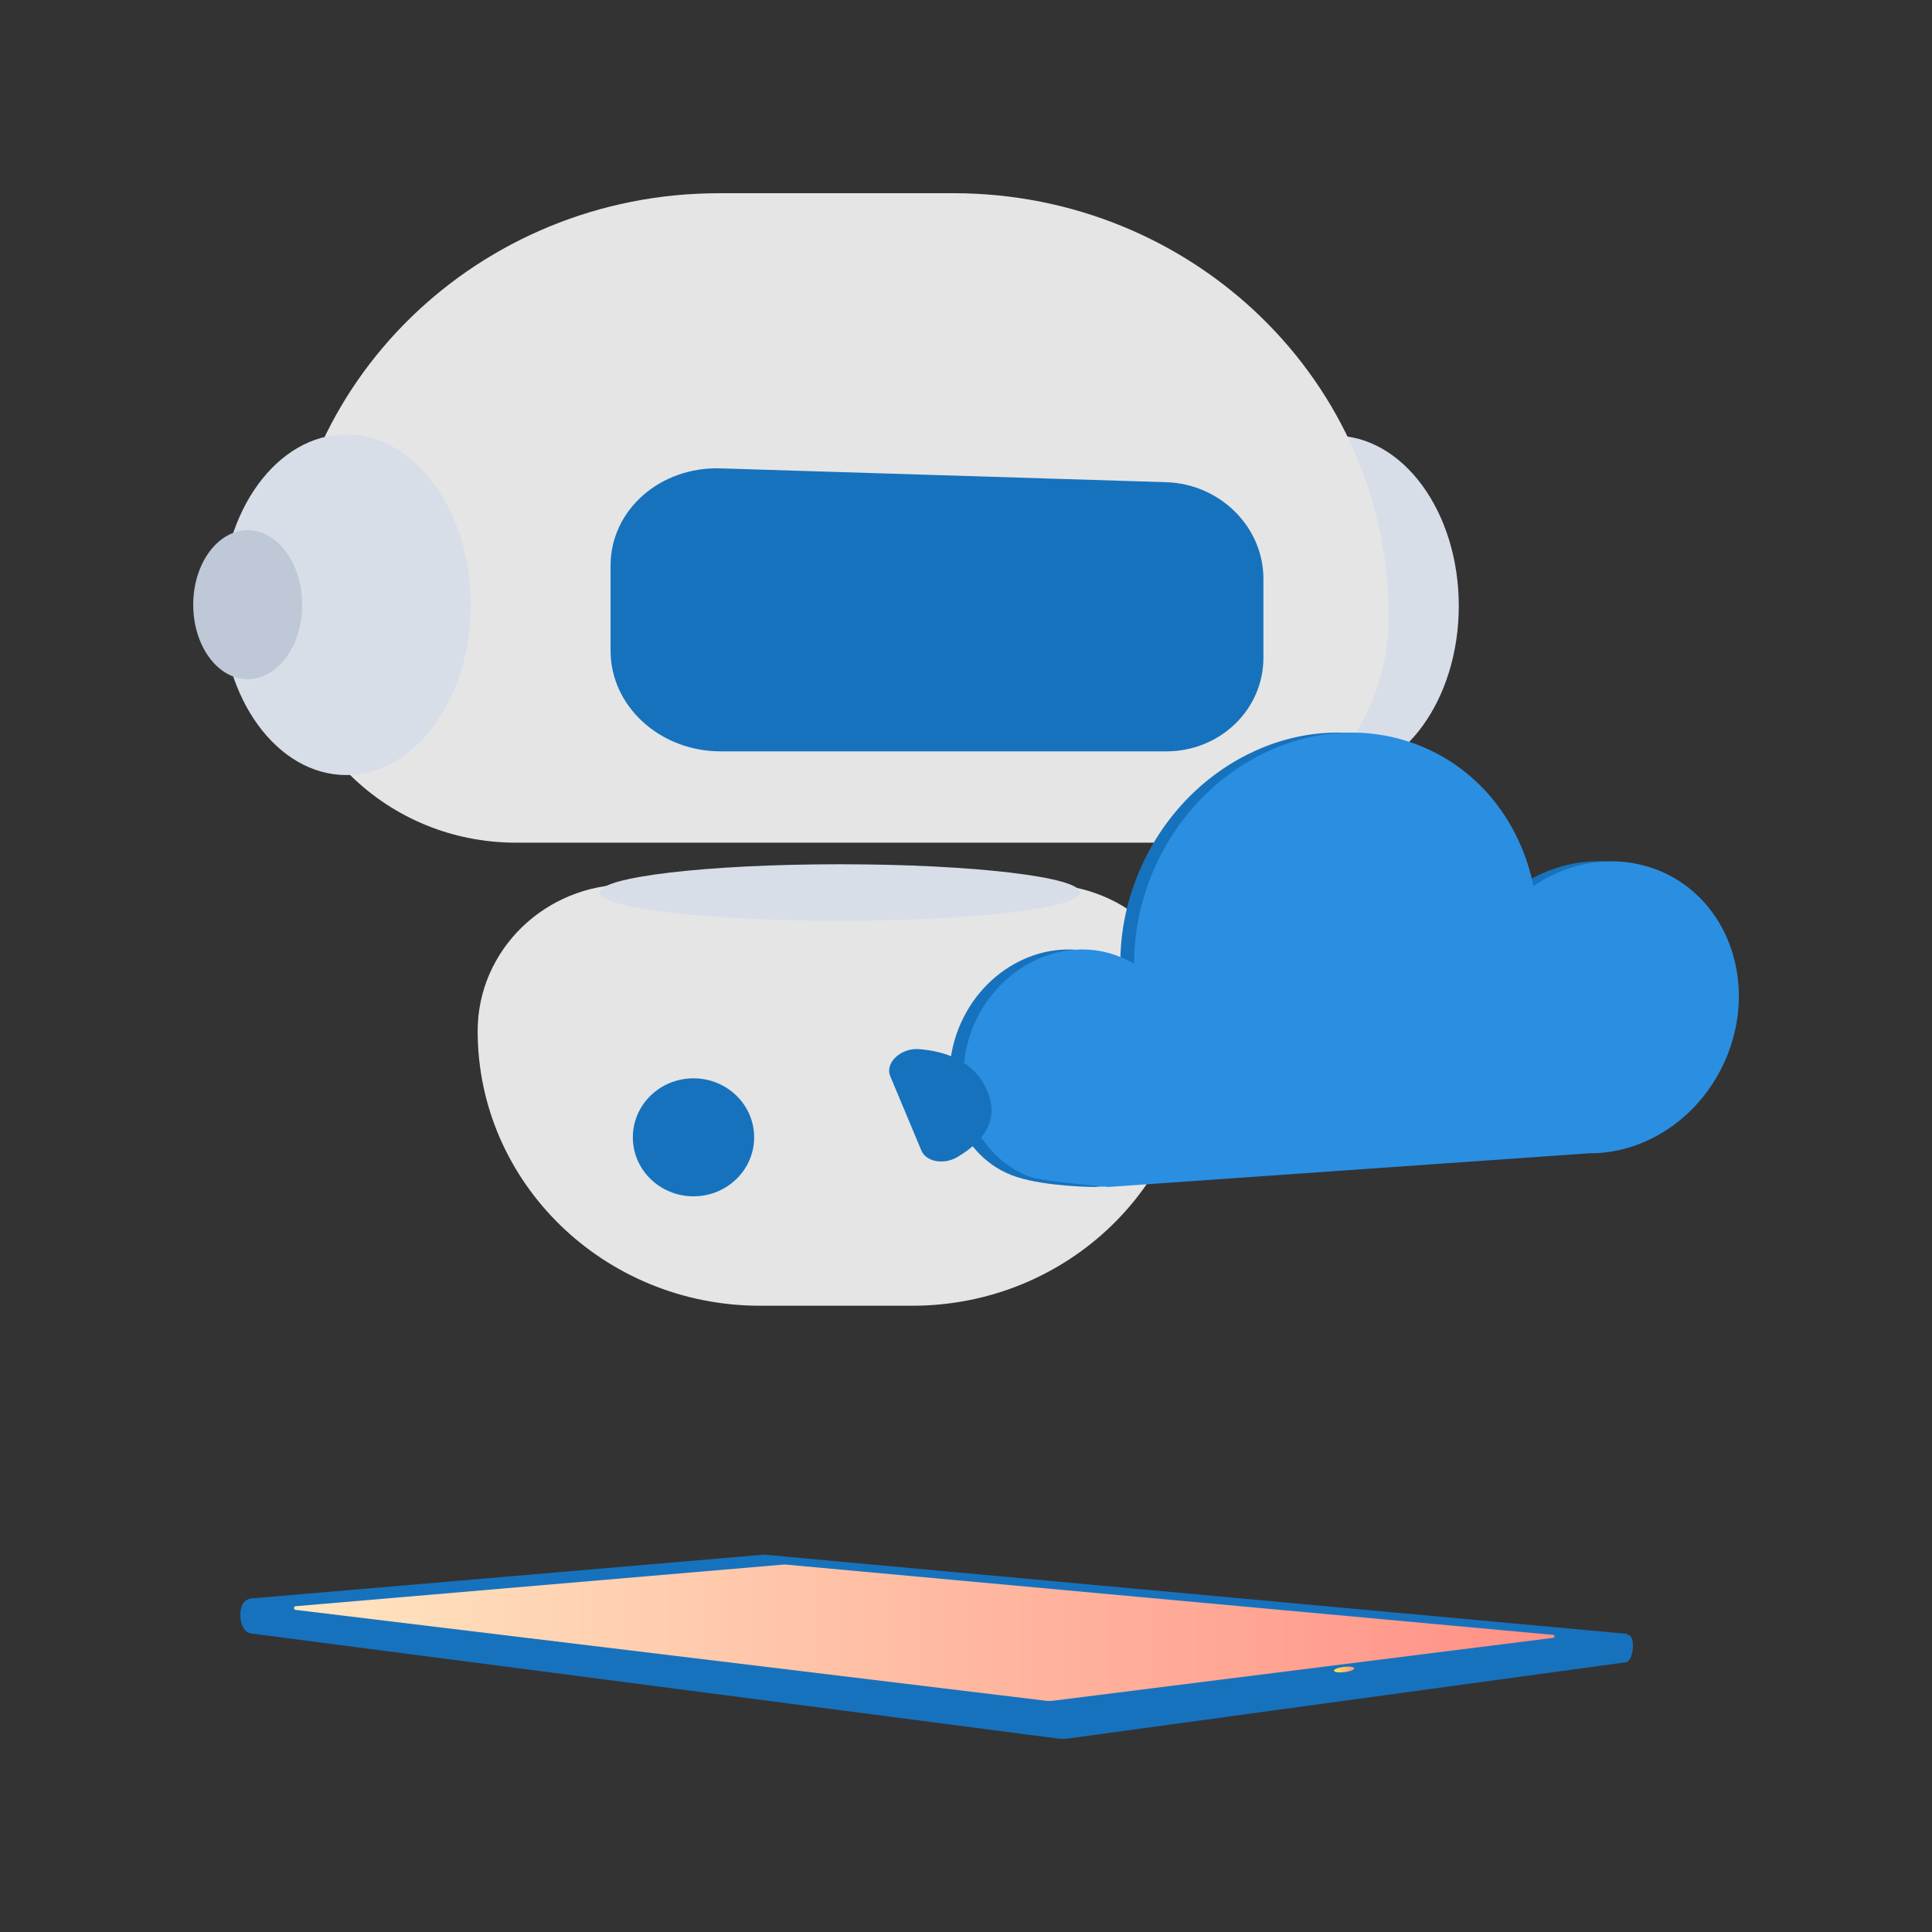 <svg xmlns="http://www.w3.org/2000/svg" xmlns:xlink="http://www.w3.org/1999/xlink" width="80" height="80" fill="none" xmlns:v="https://vecta.io/nano"><rect width="100%" height="100%" fill="#333333" stroke="none"/><g clip-path="url(#E)"><g fill="#1772bd"><path d="M67.394 67.689L31.7 65.291c-.043-.004-.086-.004-.129 0l-21.257.937c-.508.045-.485 1.34.092 1.411l33.401 4.351a1.69 1.69 0 0 0 .412-.001l23.111-3.159c.309-.052.421-1.114.066-1.14z"/><path d="M67.324 67.65L31.7 64.38c-.043-.004-.086-.004-.129 0l-21.154 1.807c-.388.033-.398.582-.012.629l33.401 4.01a1.69 1.69 0 0 0 .412-.001l23.111-2.905c.164-.021.16-.253-.005-.268z"/></g><path d="M43.453 70.433c.049 0 .099-.003.148-.009l20.714-2.604c.076-.009.073-.117-.002-.123l-31.808-2.914-.021-.001-20.24 1.728c-.094.008-.096.141-.003.152l31.071 3.763a1.23 1.23 0 0 0 .141.008z" fill="url(#B)"/><path d="M55.238 69.18c.008.06.202.086.435.059s.415-.098.408-.158-.202-.087-.435-.059-.415.098-.408.159z" fill="url(#C)"/><g fill="#1772bd"><path d="M38.393 71.035l3.206.41c.234.03.426-.082.426-.249s-.192-.325-.426-.352l-3.206-.364c-.198-.023-.357.083-.357.235s.159.296.357.321zm-3.503-.447l2.64.337c.191.024.348-.078.348-.23s-.157-.292-.348-.314l-2.64-.3c-.165-.019-.297.079-.297.217s.132.268.297.289zm-4.425-.566l2.009.257c.144.018.262-.073.262-.204s-.118-.251-.262-.268l-2.009-.228c-.126-.014-.228.073-.228.194s.102.233.228.249z"/></g><g fill="none"><path opacity=".6" d="M26.747 66.398c3.104.537 5.166 1.632 9.621 1.72 3.859.076 3.887-.789 8.372-1.062 5.876-.358 7.407 1.03 13.417.911a38.65 38.65 0 0 0 6.045-.602l3.122.287c.165.015.169.247.005.268l-23.111 2.905a1.69 1.69 0 0 1-.412.001l-28.271-3.394c4.851-1.574 8.565-1.492 11.212-1.033z"/><path d="M34.105 67.987c-1.654 0-4.115-.279-4.115-1.046s2.461-1.046 4.115-1.046 4.115.279 4.115 1.046-2.461 1.046-4.115 1.046zm0-1.786c-2.496 0-3.801.482-3.801.74s1.305.74 3.801.74 3.801-.482 3.801-.74-1.305-.74-3.801-.74z"/><path opacity=".6" d="M34.106 67.347c.994 0 1.799-.182 1.799-.406s-.806-.406-1.799-.406-1.799.182-1.799.406.805.406 1.799.406z"/></g><mask id="A" maskUnits="userSpaceOnUse" x="11" y="24" width="49" height="44" mask-type="alpha"><path d="M59.506 31.121L38.218 64.979l-.194.309-.258.411-.453.72-.329.522c0 .348-1.21.631-2.73.649l-.148.001c-1.59 0-2.879-.291-2.879-.65l-.301-.531-.603-1.064-.206-.363-.258-.455-1.267-2.236-2.182-3.85-2.459-4.339-.245-.433-2.717-4.795-1.727-3.047-7.644-13.49c1.769-1.318 5.898-4.173 11.917-6.137.894-.292 1.829-.564 2.806-.809l.684-.166.522-.117.417-.09a41.32 41.32 0 0 1 6.726-.833l.873-.028a41.47 41.47 0 0 1 12.118 1.549l.348.099.1.029c.369.108.731.22 1.086.335a42.58 42.58 0 0 1 2.742.99c3.616 1.448 6.205 3.062 7.55 3.961z" fill="url(#D)"/></mask><g mask="url(#A)"><path opacity=".56" d="M59.506 31.121L38.218 64.979l-.194.309-.258.411-.453.72-.329.522c0 .348-1.21.631-2.73.649l-.148.001c-1.59 0-2.879-.291-2.879-.65l-.301-.531-.603-1.064-.206-.363-.258-.455-1.267-2.236-2.182-3.85-2.459-4.339-.245-.433-2.717-4.795-1.727-3.047-7.644-13.49c1.769-1.318 5.898-4.173 11.917-6.137.894-.292 1.829-.564 2.806-.809l.684-.166.522-.117.417-.09a41.32 41.32 0 0 1 6.726-.833l.873-.028a41.47 41.47 0 0 1 12.118 1.549l.348.099.1.029c.369.108.731.22 1.086.335a42.58 42.58 0 0 1 2.742.99c3.616 1.448 6.205 3.062 7.55 3.961z" fill="none"/></g><use xlink:href="#F" fill="#d8dee8"/><g fill="#e5e5e5"><path d="M39.478 8.001h-9.709c-9.955 0-18.026 7.851-18.026 17.535h0c0 5.168 4.307 9.357 9.619 9.357h26.523c5.312 0 9.619-4.189 9.619-9.357C57.504 15.851 49.434 8 39.478 8zm-1.705 46.067h-6.299c-6.459 0-11.695-5.093-11.695-11.376 0-3.353 2.794-6.071 6.24-6.071h17.208c3.447 0 6.24 2.718 6.24 6.071 0 6.283-5.236 11.376-11.695 11.376z"/></g><path d="M48.291 31.112H29.835c-2.501 0-4.553-1.865-4.553-4.166v-3.528c0-2.3 2.052-4.102 4.553-4.024l18.456.573c2.233.069 4.024 1.858 4.024 3.996v3.278c0 2.138-1.79 3.871-4.024 3.871z" fill="#1772bd"/><g fill="none"><path d="M35.748 24.994c0 1.536-1.344 2.765-3.016 2.745-1.687-.021-3.066-1.304-3.066-2.865s1.379-2.79 3.066-2.744c1.672.046 3.016 1.328 3.016 2.864zm12.473.247c0 1.485-1.256 2.673-2.816 2.654-1.575-.02-2.861-1.258-2.861-2.766s1.287-2.696 2.861-2.653c1.561.043 2.816 1.281 2.816 2.765z"/><path opacity=".3" d="M41.321 32.434c-2.745-3.137-1.525-5.646-5.114-9.897-4.937-5.85-10.697-5.188-12.017-9.155-.366-1.099-.407-2.608.573-4.694-7.52 2.11-13.021 8.855-13.021 16.849h0c0 5.168 4.307 9.357 9.619 9.357h23.115c-1.384-.734-2.396-1.592-3.155-2.46z"/></g><path d="M14.337 32.093c2.849 0 5.159-3.157 5.159-7.052s-2.31-7.052-5.159-7.052-5.159 3.157-5.159 7.052 2.31 7.052 5.159 7.052z" fill="#d8dee8"/><path d="M10.257 28.124c1.246 0 2.256-1.381 2.256-3.084s-1.01-3.084-2.256-3.084-2.256 1.381-2.256 3.084 1.01 3.084 2.256 3.084z" fill="#bfc8d6"/><path opacity=".4" d="M39.325 47.804c-.864-3.948-10.423-3.853-10.684-6.433-.2-1.989 5.288-3.959 5.978-4.206a21.22 21.22 0 0 1 1.755-.544H26.02c-3.446 0-6.24 2.718-6.24 6.071 0 6.283 5.236 11.376 11.695 11.376h6.299c.605 0 1.2-.045 1.78-.131-.548-.661-.906-1.384-.992-2.173-.192-1.749 1.098-2.429.763-3.959z" fill="none"/><path d="M34.779 38.131c5.494 0 9.948-.525 9.948-1.172s-4.454-1.172-9.948-1.172-9.948.525-9.948 1.172 4.454 1.172 9.948 1.172z" fill="#d8dee8"/><path d="M67.974 35.991c-1.698-.634-3.556-.315-5.052.696-.547-2.659-2.284-4.91-4.871-5.875-4.239-1.581-9.155.887-10.978 5.513-.47 1.192-.688 2.411-.682 3.592-.219-.133-.452-.248-.701-.34-2.316-.864-5.001.484-5.998 3.012s.039 5.369 2.389 6.141c1.255.412 3.242.42 3.242.42l19.916-1.395c2.38.019 4.725-1.564 5.721-4.09 1.245-3.158-.091-6.594-2.986-7.673z" fill="#1772bd"/><path d="M68.549 35.993c-1.698-.634-3.556-.315-5.052.695-.547-2.659-2.284-4.91-4.872-5.875-4.239-1.582-9.154.887-10.978 5.513a9.65 9.65 0 0 0-.682 3.591c-.219-.133-.452-.248-.7-.34-2.316-.864-5.001.484-5.998 3.012s.073 5.277 2.39 6.141c.49.183 3.242.42 3.242.42l19.916-1.395c2.38.019 4.725-1.564 5.721-4.09 1.245-3.158-.091-6.594-2.986-7.673z" fill="#2a8fe1"/><g fill="none"><path fill-rule="evenodd" d="M61.173 40.44l-.124-.086c-.315-.22-.616-.428-.98-.602.242-.527.347-1.241-.049-1.741-.24-.301-.584-.455-.949-.424a1.09 1.09 0 0 0-.819.501c-.373.569-.138 1.298.222 1.816l-.253.19c-.383-.488-.897-.894-1.531-1.204.145-.415.358-1.301-.172-1.921-.255-.293-.596-.445-.935-.416s-.648.237-.844.569c-.411.7-.045 1.537.172 1.921-.566.414-1 .901-1.293 1.448l-.283-.144c.263-.572.367-1.333-.104-1.827-.239-.254-.565-.382-.895-.354a1.07 1.07 0 0 0-.859.58c-.305.56-.071 1.245.258 1.723-.34.242-.587.494-.872.784l-.106.109c-.026.027-.029.068-.007.097.014.021.041.034.069.032.009-.001.018-.005.028-.009l.285-.146 1.312-.606c.021-.008.039-.025.046-.048s.005-.044-.009-.065l-.099-.157c-.153-.24-.499-.84-.428-1.243.039-.231.219-.4.446-.419.066-.006.132.001.197.02.197.058.321.216.34.43.038.428-.184.999-.28 1.223l-.065.149c-.008.019-.009.041-.001.059a.08.08 0 0 0 .044.04l.152.052c.201.07.389.172.588.29a3.85 3.85 0 0 0-.053 2.18c.182.699.535 1.349 1.019 1.876l.122.133c.014.017.037.025.059.023h.003c.022-.002.04-.013.054-.03l.11-.144c.45-.588.698-1.321.683-2.016-.018-.866-.422-1.63-1.169-2.215.275-.608.732-1.118 1.316-1.478l.128-.08c.036-.022.047-.066.025-.102l-.081-.127c-.327-.524-.619-1.123-.333-1.616.096-.161.231-.26.384-.274s.304.058.427.204c.369.437.184 1.077-.041 1.649l-.057.139c-.015.039.004.081.043.096l.14.057c.641.254 1.179.679 1.558 1.23-.631.704-.894 1.525-.757 2.382.109.687.484 1.366 1.031 1.868l.133.123c.017.014.037.022.058.02h.003c.022-.002.043-.016.054-.033l.096-.152a4.35 4.35 0 0 0 .67-2.021c.058-.76-.097-1.499-.44-2.138a3.43 3.43 0 0 1 .528-.386l.141-.078c.018-.011.032-.028.037-.047s.003-.041-.011-.058l-.091-.136c-.135-.207-.455-.729-.493-1.156-.019-.214.075-.387.258-.481.06-.03.125-.048.19-.054.224-.019.431.116.514.337.141.387-.093 1.035-.201 1.297l-.07.172c-.008.019-.009.044.003.065s.031.035.054.039c.393.072.748.176 1.122.284l.57.16c.01.002.016.002.025.001.025-.002.052-.017.062-.043.016-.033.006-.069-.024-.092zm-3.12 3.637c-.663-.951-.654-2.082.019-3.011.411.948.405 2.032-.019 3.011zm-4.12-2.654c.831.796 1.038 1.912.554 2.962-.592-.892-.791-1.958-.554-2.962z"/><path d="M22.807 40.124c-.739.589-.848 1.65-.242 2.37l4.993 5.927 2.678-2.135-4.994-5.927c-.606-.719-1.697-.825-2.436-.235z"/><path d="M38.46 45.73c-.108-.924-.966-1.588-1.916-1.483l-7.827.866.391 3.346 7.827-.866c.95-.105 1.632-.939 1.524-1.864z"/></g><g fill="#1772bd"><path d="M28.716 49.537c1.387 0 2.512-1.094 2.512-2.443s-1.124-2.443-2.512-2.443-2.512 1.094-2.512 2.443 1.125 2.443 2.512 2.443zm8.146-4.977l1.293 3.087c.192.459.921.595 1.477.27.815-.477 1.705-1.291 1.346-2.469-.455-1.49-1.808-1.919-2.921-2.006-.755-.059-1.424.571-1.194 1.119z"/></g></g><defs><linearGradient id="B" x1="64.37" y1="67.607" x2="12.171" y2="67.607" gradientUnits="userSpaceOnUse"><stop stop-color="#ff9085"/><stop offset=".255" stop-color="#ffa694"/><stop offset="1" stop-color="#ffe6c0"/></linearGradient><linearGradient id="C" x1="56.081" y1="69.081" x2="55.238" y2="69.186" gradientUnits="userSpaceOnUse"><stop stop-color="#ff9085"/><stop offset="1" stop-color="#ffee52"/></linearGradient><linearGradient id="D" x1="37.006" y1="64.985" x2="35.588" y2="30.471" gradientUnits="userSpaceOnUse"><stop stop-color="#fff"/><stop offset="1"/></linearGradient><clipPath id="E"><path fill="none" transform="translate(8.001 8.001)" d="M0 0h64v64H0z"/></clipPath><path id="F" d="M55.246 32.141c2.849 0 5.159-3.157 5.159-7.052s-2.31-7.052-5.159-7.052-5.159 3.157-5.159 7.052 2.31 7.052 5.159 7.052z"/></defs></svg>